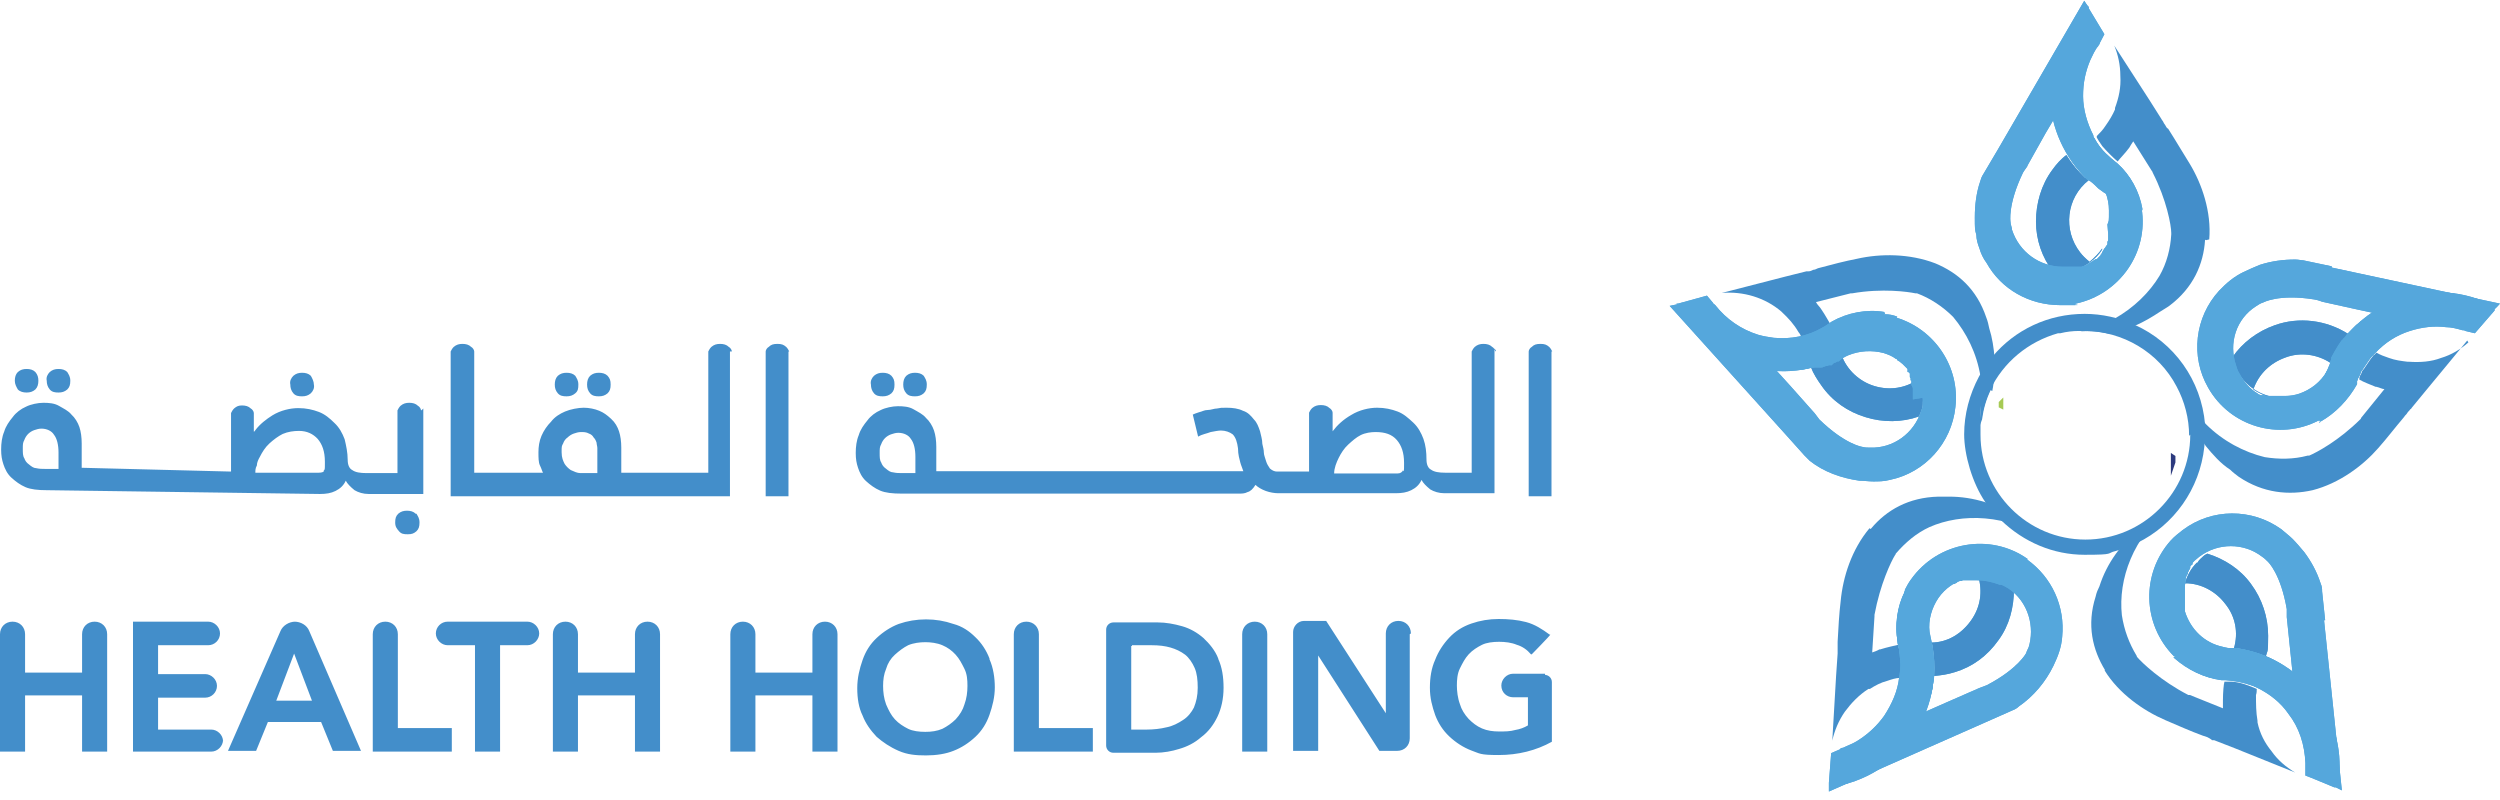 <svg xmlns="http://www.w3.org/2000/svg" width="1562" height="500" viewBox="0 0 1562 500" fill="none"><g clip-path="url(#clip0_54_385)"><path d="M1363.72 375.594C1363.72 371.795 1363.72 367.759 1365.15 364.435C1366.57 359.449 1368.95 355.176 1372.51 351.614H1372.98C1373.93 349.715 1375.36 348.765 1376.31 347.816C1377.26 346.866 1378.21 346.391 1379.15 345.917C1389.84 349.24 1399.81 355.651 1406.46 364.91C1413.34 374.169 1417.14 385.565 1417.14 397.199C1417.14 408.832 1416.67 405.983 1415.72 410.019C1409.78 407.645 1404.08 406.22 1398.15 405.033H1395.77C1398.62 395.299 1396.72 385.09 1390.31 377.255C1384.38 369.421 1375.12 364.435 1365.38 364.435C1364.43 368.234 1363.96 371.795 1363.96 375.594" fill="#55A7DC"></path><path d="M1363.72 375.594C1363.72 371.795 1363.72 367.759 1365.15 364.435C1366.57 359.449 1368.95 355.176 1372.51 351.614H1372.98C1373.93 349.715 1375.36 348.765 1376.31 347.816C1377.26 346.866 1378.21 346.391 1379.15 345.917C1389.84 349.24 1399.81 355.651 1406.46 364.91C1413.34 374.169 1417.14 385.565 1417.14 397.199C1417.14 408.832 1416.67 405.983 1415.72 410.019C1409.78 407.645 1404.08 406.22 1398.15 405.033H1395.77C1398.62 395.299 1396.72 385.09 1390.31 377.255C1384.38 369.421 1375.12 364.435 1365.38 364.435C1364.43 368.234 1363.96 371.795 1363.96 375.594" fill="#438ECA"></path><path d="M1315.29 418.803C1307.46 405.983 1303.66 390.551 1309.35 372.745C1309.83 370.37 1310.78 368.234 1311.73 366.334C1316.24 352.089 1325.5 339.031 1338.56 329.06C1339.98 328.11 1340.93 327.16 1342.36 326.211C1350.19 319.801 1356.13 316.952 1356.13 316.952C1332.62 335.47 1323.36 362.061 1325.74 384.378C1327.16 393.637 1330.25 401.947 1335 409.782C1335 409.782 1335 410.256 1335.47 410.731C1338.32 414.055 1350.19 425.451 1367.28 434.235H1368.23L1388.89 442.545V437.559C1388.89 432.574 1389.36 427.35 1389.84 425.926H1394.82C1400.29 426.401 1405.03 428.3 1410.02 430.437C1410.02 431.861 1410.02 432.811 1409.54 434.235C1409.54 439.696 1409.54 444.919 1410.49 450.38V451.33C1411.92 458.215 1415 464.15 1419.28 469.373C1423.08 474.834 1428.06 479.107 1434 482.669L1396.25 467.474L1383.43 462.488H1382C1382 462.013 1379.16 460.589 1379.16 460.589L1376.31 459.639C1368.47 456.79 1360.64 453.229 1352.8 449.905C1339.03 443.97 1323.84 433.286 1315.05 419.041V418.566L1315.29 418.803Z" fill="#438ECA"></path><path d="M1452.75 387.465L1450.85 369.421C1450.85 367.996 1450.85 366.572 1449.9 364.435C1447.53 357.075 1443.97 350.665 1439.7 344.967C1437.32 342.118 1434.71 339.031 1432.34 336.657C1430.44 334.758 1427.83 332.859 1425.45 330.722C1406.93 317.426 1382 317.427 1363.72 331.197C1361.35 333.096 1358.74 334.995 1356.36 337.607C1337.84 358.262 1338.32 389.839 1358.26 410.019H1358.74C1366.57 418.329 1376.78 423.314 1388.18 424.739H1395.06C1400.52 425.689 1405.27 427.113 1410.26 429.725C1418.09 433.523 1424.98 438.984 1429.72 445.869C1436.61 454.653 1439.93 465.337 1440.41 476.733V484.568C1440.88 484.568 1458.45 491.928 1458.45 491.928H1459.4L1463.2 493.827L1452.04 387.227L1452.52 387.702L1452.75 387.465ZM1425.69 415.242C1424.74 414.767 1423.31 413.818 1422.36 413.343C1414.53 408.832 1406.22 406.458 1397.91 405.033H1395.54C1393.16 405.033 1391.03 405.033 1388.65 404.084C1377.49 401.71 1368.71 393.4 1365.15 382.004V380.579V364.435C1365.15 364.435 1365.62 363.96 1365.62 363.485V362.061C1365.62 360.162 1366.57 359.212 1367.05 358.262V357.787C1367.05 357.787 1367.05 357.313 1367.52 356.838C1367.52 356.838 1367.52 356.363 1368 355.888C1368 355.888 1368 355.413 1368.47 354.938V354.464V353.989C1368.47 353.514 1369.42 353.039 1369.9 352.564V352.089C1369.9 352.089 1369.9 351.614 1370.37 351.14C1370.37 351.14 1370.85 350.665 1371.32 350.19C1372.27 349.24 1373.22 348.766 1374.17 347.816C1385.8 339.031 1401.95 339.031 1413.34 347.816C1414.77 348.766 1415.72 349.715 1417.14 351.14C1417.14 351.14 1424.98 358.5 1428.77 380.579V385.565L1431.15 408.595L1432.57 422.365C1429.72 419.991 1426.64 417.379 1423.31 415.48L1425.21 415.955L1425.69 415.242Z" fill="#55A7DC"></path><path d="M1452.75 387.465L1450.85 369.421C1450.85 367.996 1450.85 366.572 1449.9 364.435C1447.53 357.075 1443.97 350.665 1439.7 344.967C1437.32 342.118 1434.71 339.031 1432.34 336.657C1430.44 334.758 1427.83 332.859 1425.45 330.722C1406.93 317.426 1382 317.427 1363.72 331.197C1361.35 333.096 1358.74 334.995 1356.36 337.607C1337.84 358.262 1338.32 389.839 1358.26 410.019H1358.74C1366.57 418.329 1376.78 423.314 1388.18 424.739H1395.06C1400.52 425.689 1405.27 427.113 1410.26 429.725C1418.09 433.523 1424.98 438.984 1429.72 445.869C1436.61 454.653 1439.93 465.337 1440.41 476.733V484.568C1440.88 484.568 1458.45 491.928 1458.45 491.928H1459.4L1463.2 493.827L1452.04 387.227L1452.52 387.702L1452.75 387.465ZM1425.69 415.242C1424.74 414.767 1423.31 413.818 1422.36 413.343C1414.53 408.832 1406.22 406.458 1397.91 405.033H1395.54C1393.16 405.033 1391.03 405.033 1388.65 404.084C1377.49 401.71 1368.71 393.4 1365.15 382.004V380.579V364.435C1365.15 364.435 1365.62 363.96 1365.62 363.485V362.061C1365.62 360.162 1366.57 359.212 1367.05 358.262V357.787C1367.05 357.787 1367.05 357.313 1367.52 356.838C1367.52 356.838 1367.52 356.363 1368 355.888C1368 355.888 1368 355.413 1368.47 354.938V354.464V353.989C1368.47 353.514 1369.42 353.039 1369.9 352.564V352.089C1369.9 352.089 1369.9 351.614 1370.37 351.14C1370.37 351.14 1370.85 350.665 1371.32 350.19C1372.27 349.24 1373.22 348.766 1374.17 347.816C1385.8 339.031 1401.95 339.031 1413.34 347.816C1414.77 348.766 1415.72 349.715 1417.14 351.14C1417.14 351.14 1424.98 358.5 1428.77 380.579V385.565L1431.15 408.595L1432.57 422.365C1429.72 419.991 1426.64 417.379 1423.31 415.48L1425.21 415.955L1425.69 415.242Z" fill="#55A7DC"></path><path d="M1358.26 410.494C1367.52 406.695 1377.73 404.084 1388.18 404.558C1390.55 404.558 1392.69 405.033 1395.06 405.033H1396.96C1416.43 407.407 1434.24 417.854 1446.34 433.286C1459.16 449.905 1464.39 471.035 1460.59 491.453H1459.64L1442.55 484.093V478.158C1441.6 477.208 1441.6 476.733 1441.6 476.258C1441.6 472.935 1441.12 469.373 1440.17 466.049C1438.27 458.69 1435.19 451.33 1430.44 445.394C1428.54 443.02 1425.93 439.934 1423.55 438.034C1418.57 433.523 1413.34 430.199 1406.93 428.3C1401.47 426.401 1396.25 425.451 1390.31 424.976H1387.94C1377.26 423.552 1366.81 418.566 1358.5 411.206L1358.02 410.731L1358.5 410.256L1358.26 410.494Z" fill="#55A7DC"></path><path d="M1358.26 410.494C1367.52 406.695 1377.73 404.084 1388.18 404.558C1390.55 404.558 1392.69 405.033 1395.06 405.033H1396.96C1416.43 407.407 1434.24 417.854 1446.34 433.286C1459.16 449.905 1464.39 471.035 1460.59 491.453H1459.64L1442.55 484.093V478.158C1441.6 477.208 1441.6 476.733 1441.6 476.258C1441.6 472.935 1441.12 469.373 1440.17 466.049C1438.27 458.69 1435.19 451.33 1430.44 445.394C1428.54 443.02 1425.93 439.934 1423.55 438.034C1418.57 433.523 1413.34 430.199 1406.93 428.3C1401.47 426.401 1396.25 425.451 1390.31 424.976H1387.94C1377.26 423.552 1366.81 418.566 1358.5 411.206L1358.02 410.731L1358.5 410.256L1358.26 410.494Z" fill="#55A7DC"></path><path d="M1224.83 363.01C1228.16 361.586 1232.19 360.636 1235.99 360.636C1239.79 360.636 1245.73 361.586 1250.71 363.485H1251.66C1253.09 363.96 1254.04 364.91 1255.46 365.859C1256.41 366.334 1257.36 367.284 1258.31 368.234C1258.31 379.392 1255.46 390.788 1248.58 400.048C1241.69 409.782 1232.43 416.667 1221.27 419.99C1216.76 421.415 1212.96 421.89 1208.45 422.365C1208.93 415.954 1208.45 410.019 1207.5 403.846C1207.5 402.896 1207.03 402.422 1206.55 401.472C1216.76 401.472 1225.55 396.011 1231.48 387.702C1237.42 379.392 1238.84 369.658 1235.99 359.924C1232.19 359.924 1228.16 360.874 1224.83 362.298V362.773V363.01Z" fill="#55A7DC"></path><path d="M1224.83 363.01C1228.16 361.586 1232.19 360.636 1235.99 360.636C1239.79 360.636 1245.73 361.586 1250.71 363.485H1251.66C1253.09 363.96 1254.04 364.91 1255.46 365.859C1256.41 366.334 1257.36 367.284 1258.31 368.234C1258.31 379.392 1255.46 390.788 1248.58 400.048C1241.69 409.782 1232.43 416.667 1221.27 419.99C1216.76 421.415 1212.96 421.89 1208.45 422.365C1208.93 415.954 1208.45 410.019 1207.5 403.846C1207.5 402.896 1207.03 402.422 1206.55 401.472C1216.76 401.472 1225.55 396.011 1231.48 387.702C1237.42 379.392 1238.84 369.658 1235.99 359.924C1232.19 359.924 1228.16 360.874 1224.83 362.298V362.773V363.01Z" fill="#438ECA"></path><path d="M1169.04 330.247C1178.77 318.613 1192.54 310.779 1211.06 310.304H1217.95C1232.67 310.304 1248.34 314.815 1261.87 324.549C1263.3 325.499 1264.24 326.448 1265.67 327.398C1273.98 332.858 1278.96 337.607 1278.96 337.607C1254.04 320.988 1225.55 320.513 1205.6 329.297C1197.29 333.096 1190.41 339.031 1184.47 345.916C1184.47 345.916 1184.47 346.391 1184 346.866C1181.62 350.665 1174.74 364.91 1171.18 384.141V385.09L1169.75 407.645C1171.18 407.17 1172.6 406.695 1174.26 405.745H1174.74C1179.25 404.321 1184 403.371 1185.9 402.897C1187.8 409.782 1188.27 416.667 1187.32 423.552C1184.47 423.552 1181.86 424.502 1179.01 425.451C1175.21 426.401 1171.65 428.3 1168.33 430.437H1167.38C1161.44 434.236 1156.7 439.221 1152.66 444.682C1148.86 450.142 1146.25 456.315 1144.82 462.726L1147.2 422.127L1148.15 408.357V400.997C1148.62 392.213 1149.1 383.428 1150.05 375.594C1151.47 360.399 1156.93 343.305 1168.09 330.01L1168.57 330.484L1169.04 330.247Z" fill="#438ECA"></path><path d="M1266.86 349.24C1243.35 332.621 1210.59 338.557 1193.97 362.061C1192.55 363.96 1191.12 366.572 1190.17 368.471V369.421C1185.19 379.155 1183.76 390.551 1185.66 401.235C1185.66 401.709 1185.66 402.659 1186.14 403.134V404.084C1186.14 404.084 1186.14 404.558 1186.61 405.033V407.407C1187.56 412.868 1187.56 418.091 1186.61 423.077C1185.66 431.861 1182.1 439.696 1177.35 447.056C1172.84 453.466 1167.14 458.689 1160.73 462.726C1157.88 464.625 1154.8 465.575 1151.47 467.237C1151 467.237 1150.05 467.237 1149.57 468.186L1144.11 470.56L1142.69 489.079V494.539L1240.98 451.092L1257.6 443.732C1259.02 443.257 1260.45 442.308 1261.4 441.358C1270.66 434.948 1278.02 426.163 1283 415.955C1285.85 410.019 1287.99 404.321 1288.46 397.911C1290.36 378.917 1282.05 360.636 1266.38 349.478H1266.86V349.24ZM1267.81 403.609C1267.33 405.033 1266.38 406.458 1265.91 408.12C1265.91 408.12 1260.92 417.854 1241.45 428.063L1236.47 429.962L1215.34 439.221L1202.99 444.682C1204.89 439.696 1206.32 434.948 1207.5 429.962C1207.5 427.588 1208.45 424.976 1208.45 422.602C1208.93 416.192 1208.45 410.257 1207.5 404.084C1207.5 403.134 1207.03 402.184 1207.03 401.71C1206.55 399.81 1206.08 397.199 1205.6 394.824C1204.65 387.464 1207.03 379.63 1211.06 373.694C1212.96 370.845 1216.05 367.759 1218.9 365.859C1218.9 365.859 1219.85 365.385 1220.32 364.91H1220.8C1220.8 364.91 1221.27 364.91 1221.75 364.435C1222.22 364.435 1222.7 363.96 1223.17 363.485C1223.65 363.485 1224.12 363.01 1224.6 363.01C1224.6 363.01 1225.55 363.011 1226.02 362.536H1234.81C1239.79 362.536 1244.54 363.485 1249.53 365.385H1250.48C1251.9 365.859 1253.32 366.809 1254.99 367.759C1267.33 376.068 1271.61 391.738 1267.33 405.033" fill="#55A7DC"></path><path d="M1266.86 349.24C1243.35 332.621 1210.59 338.557 1193.97 362.061C1192.55 363.96 1191.12 366.572 1190.17 368.471V369.421C1185.19 379.155 1183.76 390.551 1185.66 401.235C1185.66 401.709 1185.66 402.659 1186.14 403.134V404.084C1186.14 404.084 1186.14 404.558 1186.61 405.033V407.407C1187.56 412.868 1187.56 418.091 1186.61 423.077C1185.66 431.861 1182.1 439.696 1177.35 447.056C1172.84 453.466 1167.14 458.689 1160.73 462.726C1157.88 464.625 1154.8 465.575 1151.47 467.237C1151 467.237 1150.05 467.237 1149.57 468.186L1144.11 470.56L1142.69 489.079V494.539L1240.98 451.092L1257.6 443.732C1259.02 443.257 1260.45 442.308 1261.4 441.358C1270.66 434.948 1278.02 426.163 1283 415.955C1285.85 410.019 1287.99 404.321 1288.46 397.911C1290.36 378.917 1282.05 360.636 1266.38 349.478H1266.86V349.24ZM1267.81 403.609C1267.33 405.033 1266.38 406.458 1265.91 408.12C1265.91 408.12 1260.92 417.854 1241.45 428.063L1236.47 429.962L1215.34 439.221L1202.99 444.682C1204.89 439.696 1206.32 434.948 1207.5 429.962C1207.5 427.588 1208.45 424.976 1208.45 422.602C1208.93 416.192 1208.45 410.257 1207.5 404.084C1207.5 403.134 1207.03 402.184 1207.03 401.71C1206.55 399.81 1206.08 397.199 1205.6 394.824C1204.65 387.464 1207.03 379.63 1211.06 373.694C1212.96 370.845 1216.05 367.759 1218.9 365.859C1218.9 365.859 1219.85 365.385 1220.32 364.91H1220.8C1220.8 364.91 1221.27 364.91 1221.75 364.435C1222.22 364.435 1222.7 363.96 1223.17 363.485C1223.65 363.485 1224.12 363.01 1224.6 363.01C1224.6 363.01 1225.55 363.011 1226.02 362.536H1234.81C1239.79 362.536 1244.54 363.485 1249.53 365.385H1250.48C1251.9 365.859 1253.32 366.809 1254.99 367.759C1267.33 376.068 1271.61 391.738 1267.33 405.033" fill="#55A7DC"></path><path d="M1189.93 368.946C1196.82 376.781 1201.57 385.565 1205.13 395.299C1205.13 397.673 1205.6 399.81 1206.55 402.184C1206.55 402.659 1206.55 403.609 1207.03 404.084C1210.83 423.552 1206.55 443.257 1195.39 459.877C1183.76 476.971 1165 488.841 1144.11 491.69V490.741L1145.54 472.222L1151 469.848C1151.47 469.848 1152.42 469.373 1152.9 468.898C1163.58 465.1 1172.36 458.215 1178.77 448.955C1180.67 446.106 1182.1 443.02 1183.76 440.171C1186.13 434.235 1187.56 427.825 1188.27 421.652C1188.27 415.717 1188.27 410.494 1186.37 405.033C1186.37 404.084 1186.37 403.609 1185.9 403.134C1184 392.45 1184.95 381.054 1189.7 370.845V369.896L1190.17 369.421L1189.93 368.946Z" fill="#55A7DC"></path><path d="M1189.93 368.946C1196.82 376.781 1201.57 385.565 1205.13 395.299C1205.13 397.673 1205.6 399.81 1206.55 402.184C1206.55 402.659 1206.55 403.609 1207.03 404.084C1210.83 423.552 1206.55 443.257 1195.39 459.877C1183.76 476.971 1165 488.841 1144.11 491.69V490.741L1145.54 472.222L1151 469.848C1151.47 469.848 1152.42 469.373 1152.9 468.898C1163.58 465.1 1172.36 458.215 1178.77 448.955C1180.67 446.106 1182.1 443.02 1183.76 440.171C1186.13 434.235 1187.56 427.825 1188.27 421.652C1188.27 415.717 1188.27 410.494 1186.37 405.033C1186.37 404.084 1186.37 403.609 1185.9 403.134C1184 392.45 1184.95 381.054 1189.7 370.845V369.896L1190.17 369.421L1189.93 368.946Z" fill="#55A7DC"></path><path d="M1193.97 226.971C1196.34 229.82 1198.48 233.381 1199.91 236.705C1201.33 241.216 1202.28 246.439 1201.33 251.425V252.374C1201.33 255.223 1199.91 257.835 1198.96 260.209C1188.27 264.008 1176.4 264.008 1165.72 260.684C1154.56 257.36 1144.59 250.475 1137.94 240.741C1135.57 237.417 1132.95 233.381 1131.53 229.582C1137.46 228.158 1143.16 226.258 1148.62 223.172C1149.1 222.697 1150.05 222.222 1150.52 221.747C1153.85 231.007 1161.68 238.367 1171.18 241.216C1180.67 244.065 1190.65 242.64 1198.96 236.705C1197.53 233.381 1195.63 229.82 1193.02 226.971" fill="#55A7DC"></path><path d="M1193.97 226.971C1196.34 229.82 1198.48 233.381 1199.91 236.705C1201.33 241.216 1202.28 246.439 1201.33 251.425V252.374C1201.33 255.223 1199.91 257.835 1198.96 260.209C1188.27 264.008 1176.4 264.008 1165.72 260.684C1154.56 257.36 1144.59 250.475 1137.94 240.741C1135.57 237.417 1132.95 233.381 1131.53 229.582C1137.46 228.158 1143.16 226.258 1148.62 223.172C1149.1 222.697 1150.05 222.222 1150.52 221.747C1153.85 231.007 1161.68 238.367 1171.18 241.216C1180.67 244.065 1190.65 242.64 1198.96 236.705C1197.53 233.381 1195.63 229.82 1193.02 226.971" fill="#438ECA"></path><path d="M1243.83 243.59C1240.98 249.525 1239.32 255.223 1238.37 262.108C1236.47 267.569 1235.04 270.418 1235.04 270.418C1238.37 259.259 1238.84 246.914 1237.42 235.28C1235.04 220.56 1228.63 207.977 1220.32 198.006C1213.91 191.595 1206.08 186.372 1197.77 183.286H1196.82C1192.31 182.336 1176.16 179.962 1157.17 183.286H1156.22L1134.62 188.746C1135.57 190.646 1136.99 191.595 1137.94 193.257C1140.31 196.581 1142.93 201.567 1143.88 202.991C1142.93 203.466 1141.98 204.416 1141.03 204.891C1141.03 204.891 1140.55 204.891 1140.08 205.366C1136.75 207.265 1132.72 208.689 1128.92 209.877C1127.97 209.877 1126.54 210.351 1125.59 210.826C1125.12 209.877 1124.64 208.452 1123.69 207.502C1120.85 202.517 1117.28 198.718 1113.49 195.157L1113.01 194.682C1102.8 185.897 1089.03 181.861 1075.74 183.048L1115.38 172.84L1128.68 169.516H1130.1C1131.05 169.516 1132 169.041 1132.95 168.566C1133.9 168.566 1134.85 168.091 1135.8 167.616C1144.59 165.242 1152.9 163.105 1160.26 161.681C1174.98 158.357 1193.02 158.357 1209.16 164.53C1223.41 170.465 1235.04 180.674 1240.98 198.243C1241.93 200.617 1242.4 202.754 1242.88 205.128C1244.78 211.064 1245.73 217.474 1246.2 223.647C1246.2 230.532 1246.2 237.417 1244.78 244.302L1243.83 243.827V243.59Z" fill="#438ECA"></path><path d="M1185.19 197.768C1182.81 196.819 1180.2 196.344 1177.83 196.344H1176.88C1166.19 194.919 1154.8 196.819 1145.06 202.279C1144.59 202.279 1143.64 203.229 1143.16 203.704C1141.74 204.653 1140.31 205.603 1138.65 206.078C1135.33 207.977 1131.29 209.402 1127.49 210.589C1121.08 212.013 1114.67 212.488 1108.5 212.013C1105.18 212.013 1101.61 211.064 1098.77 210.114C1091.41 207.74 1084.52 204.179 1078.82 198.955C1076.45 196.581 1073.84 193.97 1071.94 191.595C1071.94 191.121 1070.99 190.646 1070.51 190.171L1066.71 185.66L1048.67 190.171H1047.72L1043.21 191.121L1115.15 270.893L1127.49 284.663C1128.44 285.612 1129.87 287.037 1130.82 287.987C1139.6 294.872 1150.28 298.671 1161.68 300.332C1164.53 300.332 1167.62 300.807 1170.47 300.807C1173.31 300.807 1177.35 300.807 1180.67 299.858C1202.75 295.347 1219.37 276.828 1221.75 254.273C1224.6 229.345 1208.93 205.84 1184.95 198.481L1185.42 198.006L1185.19 197.768ZM1201.33 249.05V252.849C1201.33 254.274 1200.85 255.698 1200.38 256.648C1195.87 270.893 1182.81 280.152 1168.57 279.677C1167.14 279.677 1165.24 279.677 1163.58 279.202C1163.58 279.202 1152.9 277.778 1136.75 262.108C1135.8 260.684 1134.85 259.734 1133.9 258.31L1118.71 241.216L1109.45 231.007H1124.64C1127.02 231.007 1129.63 230.057 1132 229.582H1137.94C1138.41 229.582 1138.89 229.582 1139.36 229.107C1139.36 229.107 1140.31 229.107 1140.79 228.632H1141.26C1141.26 228.632 1142.21 228.632 1142.69 228.158H1144.59C1145.06 227.208 1145.54 227.208 1146.01 226.733C1146.49 226.733 1147.44 226.258 1147.91 225.783H1148.86C1150.76 223.884 1152.66 222.935 1154.8 221.985C1161.68 219.136 1169.52 218.661 1176.88 220.56C1179.72 221.51 1182.34 222.46 1184.71 224.359H1185.19C1185.19 225.309 1186.13 225.309 1186.61 225.783C1187.08 225.783 1187.56 226.733 1188.51 227.208L1189.46 228.158C1190.41 229.107 1190.88 229.582 1191.83 230.532V231.482V232.431C1192.78 232.431 1192.78 232.906 1193.26 233.381V235.28C1193.26 235.28 1193.26 236.23 1193.73 236.23V237.654H1194.21V240.503C1194.68 241.453 1195.16 241.928 1195.16 242.877V244.302V245.252V246.201V249.525L1201.09 248.575L1201.33 249.05Z" fill="#55A7DC"></path><path d="M1185.19 197.768C1182.81 196.819 1180.2 196.344 1177.83 196.344H1176.88C1166.19 194.919 1154.8 196.819 1145.06 202.279C1144.59 202.279 1143.64 203.229 1143.16 203.704C1141.74 204.653 1140.31 205.603 1138.65 206.078C1135.33 207.977 1131.29 209.402 1127.49 210.589C1121.08 212.013 1114.67 212.488 1108.5 212.013C1105.18 212.013 1101.61 211.064 1098.77 210.114C1091.41 207.74 1084.52 204.179 1078.82 198.955C1076.45 196.581 1073.84 193.97 1071.94 191.595C1071.94 191.121 1070.99 190.646 1070.51 190.171L1066.71 185.66L1048.67 190.171H1047.72L1043.21 191.121L1115.15 270.893L1127.49 284.663C1128.44 285.612 1129.87 287.037 1130.82 287.987C1139.6 294.872 1150.28 298.671 1161.68 300.332C1164.53 300.332 1167.62 300.807 1170.47 300.807C1173.31 300.807 1177.35 300.807 1180.67 299.858C1202.75 295.347 1219.37 276.828 1221.75 254.273C1224.6 229.345 1208.93 205.84 1184.95 198.481L1185.42 198.006L1185.19 197.768ZM1201.33 249.05V252.849C1201.33 254.274 1200.85 255.698 1200.38 256.648C1195.87 270.893 1182.81 280.152 1168.57 279.677C1167.14 279.677 1165.24 279.677 1163.58 279.202C1163.58 279.202 1152.9 277.778 1136.75 262.108C1135.8 260.684 1134.85 259.734 1133.9 258.31L1118.71 241.216L1109.45 231.007H1124.64C1127.02 231.007 1129.63 230.057 1132 229.582H1137.94C1138.41 229.582 1138.89 229.582 1139.36 229.107C1139.36 229.107 1140.31 229.107 1140.79 228.632H1141.26C1141.26 228.632 1142.21 228.632 1142.69 228.158H1144.59C1145.06 227.208 1145.54 227.208 1146.01 226.733C1146.49 226.733 1147.44 226.258 1147.91 225.783H1148.86C1150.76 223.884 1152.66 222.935 1154.8 221.985C1161.68 219.136 1169.52 218.661 1176.88 220.56C1179.72 221.51 1182.34 222.46 1184.71 224.359H1185.19C1185.19 225.309 1186.13 225.309 1186.61 225.783C1187.08 225.783 1187.56 226.733 1188.51 227.208L1189.46 228.158C1190.41 229.107 1190.88 229.582 1191.83 230.532V231.482V232.431C1192.78 232.431 1192.78 232.906 1193.26 233.381V235.28C1193.26 235.28 1193.26 236.23 1193.73 236.23V237.654H1194.21V240.503C1194.68 241.453 1195.16 241.928 1195.16 242.877V244.302V245.252V246.201V249.525L1201.09 248.575L1201.33 249.05Z" fill="#55A7DC"></path><path d="M1177.83 195.632C1172.36 204.416 1165.48 212.251 1157.17 218.186C1155.27 219.136 1153.37 220.085 1151.23 221.51C1150.76 221.51 1150.28 222.46 1149.81 222.934C1132.72 232.194 1112.06 234.568 1093.54 228.87C1073.6 222.934 1056.74 208.927 1047.48 189.696H1048.43L1066.48 184.71L1070.28 189.221C1070.28 189.696 1071.23 190.171 1071.7 190.646C1078.59 199.43 1087.84 205.84 1098.53 209.164C1101.85 210.114 1104.94 210.589 1108.26 211.064C1118.95 212.013 1129.39 210.114 1138.65 204.653C1140.55 203.704 1142.45 202.279 1144.59 200.855C1154.32 195.394 1166.19 193.02 1177.35 194.919V195.394L1177.83 195.632Z" fill="#55A7DC"></path><path d="M1177.83 195.632C1172.36 204.416 1165.48 212.251 1157.17 218.186C1155.27 219.136 1153.37 220.085 1151.23 221.51C1150.76 221.51 1150.28 222.46 1149.81 222.934C1132.72 232.194 1112.06 234.568 1093.54 228.87C1073.6 222.934 1056.74 208.927 1047.48 189.696H1048.43L1066.48 184.71L1070.28 189.221C1070.28 189.696 1071.23 190.171 1071.7 190.646C1078.59 199.43 1087.84 205.84 1098.53 209.164C1101.85 210.114 1104.94 210.589 1108.26 211.064C1118.95 212.013 1129.39 210.114 1138.65 204.653C1140.55 203.704 1142.45 202.279 1144.59 200.855C1154.32 195.394 1166.19 193.02 1177.35 194.919V195.394L1177.83 195.632Z" fill="#55A7DC"></path><path d="M1313.63 155.508C1311.73 158.832 1308.64 161.918 1305.79 163.818C1301.99 166.667 1297.48 168.803 1292.02 169.753H1282.76C1275.88 160.969 1272.08 149.81 1272.08 138.414C1272.08 127.018 1275.4 115.385 1282.29 106.125C1284.66 102.801 1287.75 99.24 1291.07 96.866C1294.4 102.327 1298.43 107.075 1302.71 111.111C1303.66 111.111 1304.13 112.061 1305.08 112.536C1290.84 123.694 1288.94 143.875 1299.62 157.645C1301.05 159.544 1302.94 161.444 1305.56 163.58C1308.4 161.206 1311.49 158.12 1313.39 155.271V155.745L1313.63 155.508Z" fill="#55A7DC"></path><path d="M1313.63 155.508C1311.73 158.832 1308.64 161.918 1305.79 163.818C1301.99 166.667 1297.48 168.803 1292.02 169.753H1282.76C1275.88 160.969 1272.08 149.81 1272.08 138.414C1272.08 127.018 1275.4 115.385 1282.29 106.125C1284.66 102.801 1287.75 99.24 1291.07 96.866C1294.4 102.327 1298.43 107.075 1302.71 111.111C1303.66 111.111 1304.13 112.061 1305.08 112.536C1290.84 123.694 1288.94 143.875 1299.62 157.645C1301.05 159.544 1302.94 161.444 1305.56 163.58C1308.4 161.206 1311.49 158.12 1313.39 155.271V155.745L1313.63 155.508Z" fill="#438ECA"></path><path d="M1377.73 149.81C1376.78 165.005 1370.37 179.725 1355.65 190.883C1353.75 192.308 1351.85 193.257 1349.72 194.682C1344.73 198.006 1339.51 201.092 1334.05 203.466C1328.59 205.366 1323.36 207.265 1317.43 208.452C1311.49 207.028 1305.79 206.553 1299.86 207.028C1307.22 205.603 1314.1 202.517 1320.99 199.193C1333.33 192.308 1343.07 182.574 1349.24 172.365C1353.75 164.53 1356.13 155.271 1356.6 146.486V145.537C1356.6 141.026 1353.75 124.881 1344.97 107.787C1344.97 107.787 1344.97 107.312 1344.49 106.838L1332.86 88.319C1331.91 89.744 1330.96 91.168 1330.48 92.118C1328.11 95.442 1324.07 99.478 1323.12 100.902C1319.8 98.053 1316.24 94.492 1313.39 91.168C1313.39 91.168 1312.92 90.218 1312.44 89.744C1312.44 89.744 1311.97 88.794 1311.49 88.319C1311.02 87.369 1310.54 86.895 1310.07 85.945V84.995C1311.97 83.096 1313.87 81.197 1315.53 78.585C1317.9 75.261 1320.04 71.7 1321.46 68.376V67.426C1323.84 61.016 1325.26 54.606 1324.79 47.483C1324.79 40.598 1323.36 34.188 1320.99 28.49L1343.07 62.678L1350.43 74.311C1350.43 74.311 1350.9 75.261 1351.38 75.736C1351.85 76.686 1352.33 77.635 1352.8 78.11C1353.28 79.06 1353.75 80.01 1354.7 80.484C1359.69 88.319 1363.96 95.679 1368 102.089C1375.83 114.91 1381.77 132.479 1380.34 149.573L1378.44 150.047L1377.73 149.81Z" fill="#438ECA"></path><path d="M1338.08 131.054V130.104C1336.18 119.421 1330.72 108.974 1322.41 101.852C1317.9 98.528 1314.1 94.967 1311.25 90.693L1310.3 89.269C1310.3 89.269 1309.83 88.319 1309.35 87.844C1308.88 86.894 1308.4 86.42 1307.93 85.47V84.52C1304.13 77.16 1301.52 68.376 1301.52 60.066C1301.52 51.757 1302.94 44.872 1306.03 37.512C1307.45 34.663 1308.88 31.102 1311.02 28.727C1311.02 28.253 1311.97 27.778 1311.97 26.828L1314.81 21.367L1305.08 5.223V4.273C1304.61 4.273 1302.23 0.475 1302.23 0.475L1248.34 93.305L1239.08 108.974C1238.13 110.399 1237.65 111.823 1237.18 113.485C1234.81 120.37 1233.86 128.205 1233.86 135.565C1233.86 142.925 1233.86 143.4 1234.81 146.724C1234.81 149.573 1235.76 152.659 1236.7 155.033C1237.65 158.357 1239.08 161.443 1241.22 164.292C1250.47 180.912 1268.04 190.646 1287.27 190.646C1306.51 190.646 1293.68 190.646 1297.01 189.696C1324.31 183.761 1342.59 157.882 1338.08 130.104L1338.56 131.529L1338.08 131.054ZM1317.19 147.198V149.573C1317.19 150.047 1317.19 150.522 1316.71 150.997V152.422C1316.71 152.896 1316.24 153.371 1315.76 153.846C1315.76 154.321 1315.29 154.796 1314.81 155.271C1314.34 156.22 1313.87 156.695 1313.39 157.645C1313.39 157.645 1313.39 158.12 1312.92 158.594V159.069H1312.44V159.544C1312.44 159.544 1311.97 160.019 1311.49 160.494C1311.49 160.494 1311.02 160.969 1310.54 161.443L1310.07 161.918H1309.59C1309.59 161.918 1309.12 161.918 1308.64 162.393C1308.64 162.393 1307.69 162.868 1307.22 163.343C1306.74 163.343 1306.27 163.818 1305.79 164.292C1304.84 164.292 1304.37 165.242 1303.42 165.717C1303.42 165.717 1302.47 165.717 1301.99 166.192C1301.99 166.192 1301.04 166.192 1300.57 166.667H1288.94C1274.22 166.667 1261.63 157.407 1257.12 143.637C1257.12 142.213 1256.17 140.313 1256.17 138.651C1256.17 138.651 1254.27 127.968 1264.01 107.787C1265.43 105.413 1266.86 103.989 1266.86 103.276L1278.02 83.333L1284.9 71.7C1285.85 75.499 1286.8 79.06 1288.22 82.384C1288.22 83.808 1289.17 84.758 1289.65 85.707C1290.6 88.082 1292.02 90.218 1292.97 92.118C1292.97 92.593 1293.45 93.067 1293.92 94.017L1294.87 95.442C1294.87 95.916 1295.82 96.391 1295.82 96.866C1295.82 97.341 1296.77 97.816 1296.77 98.29C1296.77 98.29 1297.25 99.24 1297.72 99.715C1297.72 99.715 1297.72 100.19 1298.2 100.665L1298.67 101.139C1298.67 101.614 1299.62 102.089 1300.09 102.564L1301.52 103.989L1302.47 104.938C1302.47 105.255 1302.63 105.413 1302.94 105.413C1303.42 105.413 1303.89 106.363 1304.84 106.363C1306.74 107.787 1308.17 109.212 1309.83 110.874C1314.81 116.809 1317.66 123.694 1317.66 131.529C1317.66 139.364 1317.66 137.464 1316.71 140.313L1317.19 146.249V147.198Z" fill="#55A7DC"></path><path d="M1338.08 131.054V130.104C1336.18 119.421 1330.72 108.974 1322.41 101.852C1317.9 98.528 1314.1 94.967 1311.25 90.693L1310.3 89.269C1310.3 89.269 1309.83 88.319 1309.35 87.844C1308.88 86.894 1308.4 86.42 1307.93 85.47V84.52C1304.13 77.16 1301.52 68.376 1301.52 60.066C1301.52 51.757 1302.94 44.872 1306.03 37.512C1307.45 34.663 1308.88 31.102 1311.02 28.727C1311.02 28.253 1311.97 27.778 1311.97 26.828L1314.81 21.367L1305.08 5.223V4.273C1304.61 4.273 1302.23 0.475 1302.23 0.475L1248.34 93.305L1239.08 108.974C1238.13 110.399 1237.65 111.823 1237.18 113.485C1234.81 120.37 1233.86 128.205 1233.86 135.565C1233.86 142.925 1233.86 143.4 1234.81 146.724C1234.81 149.573 1235.76 152.659 1236.7 155.033C1237.65 158.357 1239.08 161.443 1241.22 164.292C1250.47 180.912 1268.04 190.646 1287.27 190.646C1306.51 190.646 1293.68 190.646 1297.01 189.696C1324.31 183.761 1342.59 157.882 1338.08 130.104L1338.56 131.529L1338.08 131.054ZM1317.19 147.198V149.573C1317.19 150.047 1317.19 150.522 1316.71 150.997V152.422C1316.71 152.896 1316.24 153.371 1315.76 153.846C1315.76 154.321 1315.29 154.796 1314.81 155.271C1314.34 156.22 1313.87 156.695 1313.39 157.645C1313.39 157.645 1313.39 158.12 1312.92 158.594V159.069H1312.44V159.544C1312.44 159.544 1311.97 160.019 1311.49 160.494C1311.49 160.494 1311.02 160.969 1310.54 161.443L1310.07 161.918H1309.59C1309.59 161.918 1309.12 161.918 1308.64 162.393C1308.64 162.393 1307.69 162.868 1307.22 163.343C1306.74 163.343 1306.27 163.818 1305.79 164.292C1304.84 164.292 1304.37 165.242 1303.42 165.717C1303.42 165.717 1302.47 165.717 1301.99 166.192C1301.99 166.192 1301.04 166.192 1300.57 166.667H1288.94C1274.22 166.667 1261.63 157.407 1257.12 143.637C1257.12 142.213 1256.17 140.313 1256.17 138.651C1256.17 138.651 1254.27 127.968 1264.01 107.787C1265.43 105.413 1266.86 103.989 1266.86 103.276L1278.02 83.333L1284.9 71.7C1285.85 75.499 1286.8 79.06 1288.22 82.384C1288.22 83.808 1289.17 84.758 1289.65 85.707C1290.6 88.082 1292.02 90.218 1292.97 92.118C1292.97 92.593 1293.45 93.067 1293.92 94.017L1294.87 95.442C1294.87 95.916 1295.82 96.391 1295.82 96.866C1295.82 97.341 1296.77 97.816 1296.77 98.29C1296.77 98.29 1297.25 99.24 1297.72 99.715C1297.72 99.715 1297.72 100.19 1298.2 100.665L1298.67 101.139C1298.67 101.614 1299.62 102.089 1300.09 102.564L1301.52 103.989L1302.47 104.938C1302.47 105.255 1302.63 105.413 1302.94 105.413C1303.42 105.413 1303.89 106.363 1304.84 106.363C1306.74 107.787 1308.17 109.212 1309.83 110.874C1314.81 116.809 1317.66 123.694 1317.66 131.529C1317.66 139.364 1317.66 137.464 1316.71 140.313L1317.19 146.249V147.198Z" fill="#55A7DC"></path><path d="M1338.79 130.579C1328.59 128.205 1319.33 124.169 1311.02 117.759C1309.59 116.334 1307.69 114.435 1306.03 113.248C1305.56 113.248 1305.08 112.298 1304.13 112.298C1289.89 98.528 1281.58 80.01 1280.63 60.541C1280.15 39.411 1288.46 19.468 1303.66 4.748V5.698C1304.13 5.698 1313.87 21.367 1313.87 21.367L1311.02 26.828C1311.02 27.303 1310.07 28.253 1310.07 28.727C1303.66 37.987 1300.81 48.67 1300.81 60.066C1300.81 71.463 1301.28 66.951 1302.23 70.275C1303.18 75.736 1305.08 80.484 1307.69 84.995C1308.17 85.945 1309.12 86.895 1309.59 88.319C1312.92 93.78 1317.9 98.053 1322.89 102.089C1331.2 109.449 1336.66 119.658 1338.56 130.342V131.292L1339.03 130.342L1338.79 130.579Z" fill="#55A7DC"></path><path d="M1338.79 130.579C1328.59 128.205 1319.33 124.169 1311.02 117.759C1309.59 116.334 1307.69 114.435 1306.03 113.248C1305.56 113.248 1305.08 112.298 1304.13 112.298C1289.89 98.528 1281.58 80.01 1280.63 60.541C1280.15 39.411 1288.46 19.468 1303.66 4.748V5.698C1304.13 5.698 1313.87 21.367 1313.87 21.367L1311.02 26.828C1311.02 27.303 1310.07 28.253 1310.07 28.727C1303.66 37.987 1300.81 48.67 1300.81 60.066C1300.81 71.463 1301.28 66.951 1302.23 70.275C1303.18 75.736 1305.08 80.484 1307.69 84.995C1308.17 85.945 1309.12 86.895 1309.59 88.319C1312.92 93.78 1317.9 98.053 1322.89 102.089C1331.2 109.449 1336.66 119.658 1338.56 130.342V131.292L1339.03 130.342L1338.79 130.579Z" fill="#55A7DC"></path><path d="M1418.33 247.626C1406.7 244.777 1397.2 235.28 1394.82 223.172C1401.23 213.913 1410.49 207.028 1421.18 203.229C1436.37 197.768 1453.47 199.905 1467.24 208.689C1463.44 213.675 1459.88 218.424 1457.03 224.359C1457.03 225.309 1457.03 226.258 1456.08 226.733C1447.77 221.273 1437.08 219.848 1427.83 223.409C1418.57 226.733 1411.21 233.618 1407.88 243.352C1410.73 245.252 1414.77 247.151 1418.09 248.338L1418.57 247.863L1418.33 247.626Z" fill="#55A7DC"></path><path d="M1418.33 247.626C1406.7 244.777 1397.2 235.28 1394.82 223.172C1401.23 213.913 1410.49 207.028 1421.18 203.229C1436.37 197.768 1453.47 199.905 1467.24 208.689C1463.44 213.675 1459.88 218.424 1457.03 224.359C1457.03 225.309 1457.03 226.258 1456.08 226.733C1447.77 221.273 1437.08 219.848 1427.83 223.409C1418.57 226.733 1411.21 233.618 1407.88 243.352C1410.73 245.252 1414.77 247.151 1418.09 248.338L1418.57 247.863L1418.33 247.626Z" fill="#438ECA"></path><path d="M1541.55 212.726L1515.67 244.065L1506.88 254.748C1506.88 254.748 1506.41 255.698 1505.94 255.698C1505.46 256.648 1504.51 257.122 1504.04 258.072C1503.56 259.022 1502.61 259.497 1502.14 260.446C1496.68 266.857 1491.45 273.742 1485.99 279.914C1476.26 291.073 1461.54 301.994 1444.92 306.268C1430.2 309.592 1414.05 308.167 1398.86 297.958C1396.96 296.534 1395.06 295.109 1393.4 293.447C1387.46 289.649 1382.72 284.188 1378.21 278.727C1374.41 273.267 1370.85 267.569 1368 261.633C1367.05 254.273 1364.67 246.914 1361.11 240.503C1361.11 239.079 1360.64 237.654 1360.16 235.518C1363.96 246.201 1370.37 256.648 1378.21 264.957C1388.89 275.641 1402.18 282.526 1415 285.613C1423.79 287.037 1433.05 287.037 1441.83 284.663H1442.78C1447.29 282.763 1461.3 275.404 1475.07 261.633C1475.07 261.633 1475.07 261.159 1475.55 260.684L1489.79 243.115C1488.37 243.115 1486.94 242.165 1484.81 241.69H1484.33C1481.01 240.266 1476.97 238.841 1474.12 237.18V236.23C1474.12 235.28 1475.07 233.856 1475.55 232.906C1475.55 231.956 1476.5 231.007 1476.97 230.532L1477.92 229.107C1479.34 227.208 1480.77 224.596 1482.43 222.697C1482.43 222.697 1482.91 221.747 1483.38 221.747C1483.38 221.747 1484.33 220.798 1484.81 220.323C1487.18 221.747 1489.79 222.697 1492.64 223.647C1496.44 225.071 1500.47 225.546 1504.27 226.021H1505.22C1512.11 226.496 1518.99 226.021 1525.17 223.647C1531.58 221.747 1537.51 218.186 1542.26 213.913L1541.31 212.488L1541.55 212.726Z" fill="#438ECA"></path><path d="M1457.03 166.429L1438.98 162.631C1437.56 162.631 1436.13 162.156 1434 162.156C1426.64 162.156 1419.28 163.105 1411.92 165.48C1408.59 166.904 1405.03 168.329 1401.71 169.99C1395.77 172.839 1391.03 176.876 1386.51 181.624C1371.32 198.243 1368.47 222.697 1379.63 242.165C1393.4 266.619 1424.03 275.404 1448.48 262.821H1449.43C1459.16 257.36 1467 249.525 1471.98 239.316C1471.98 238.841 1472.46 237.892 1472.93 237.417V236.467C1473.88 235.518 1474.36 234.093 1474.83 233.143C1474.83 232.194 1475.78 231.244 1476.26 230.769L1477.21 229.345C1478.63 227.445 1480.06 224.834 1481.72 222.935C1481.72 222.935 1482.19 222.46 1482.67 221.985C1482.67 221.985 1483.62 221.035 1484.09 220.56C1490.03 214.15 1497.39 209.402 1505.7 206.79C1513.06 204.416 1520.89 203.466 1528.25 204.416C1531.58 204.416 1535.14 205.366 1538.46 206.315C1538.94 206.315 1539.89 206.315 1540.36 206.79L1546.3 208.215L1558.64 193.97V193.02C1559.12 193.02 1561.97 189.696 1561.97 189.696L1456.79 167.142V166.667L1457.03 166.429ZM1475.07 200.617C1474.12 201.567 1473.17 202.517 1472.22 202.992C1470.32 204.891 1468.9 206.315 1466.76 208.452C1466.29 208.927 1465.81 209.402 1465.34 210.351L1463.91 211.776C1463.91 211.776 1463.44 212.726 1462.96 212.726C1462.96 212.726 1462.49 213.675 1462.01 214.15C1462.01 214.15 1461.54 215.1 1461.06 215.575C1459.64 217.949 1457.74 221.035 1456.55 223.409V224.834V225.783C1456.08 227.683 1455.13 230.294 1453.7 232.194C1449.91 238.604 1443.97 243.352 1436.61 245.964C1433.76 246.914 1430.67 247.388 1427.83 247.388H1415.48L1415 246.914H1412.63C1412.63 246.914 1411.68 246.914 1411.68 246.439C1411.68 246.439 1410.73 246.439 1410.73 245.964C1405.75 243.115 1401.95 238.604 1399.1 233.143C1398.15 231.719 1397.67 230.294 1397.2 228.633C1392.21 214.387 1397.2 199.193 1409.54 191.358C1410.97 190.408 1412.39 189.459 1414.06 188.984C1414.06 188.984 1423.79 183.523 1445.87 187.085C1448.72 187.559 1450.85 188.509 1450.85 188.509L1473.41 193.495L1486.7 196.344C1483.38 198.243 1480.29 200.855 1477.45 202.754L1476.02 200.38L1475.07 200.617Z" fill="#55A7DC"></path><path d="M1457.03 166.429L1438.98 162.631C1437.56 162.631 1436.13 162.156 1434 162.156C1426.64 162.156 1419.28 163.105 1411.92 165.48C1408.59 166.904 1405.03 168.329 1401.71 169.99C1395.77 172.839 1391.03 176.876 1386.51 181.624C1371.32 198.243 1368.47 222.697 1379.63 242.165C1393.4 266.619 1424.03 275.404 1448.48 262.821H1449.43C1459.16 257.36 1467 249.525 1471.98 239.316C1471.98 238.841 1472.46 237.892 1472.93 237.417V236.467C1473.88 235.518 1474.36 234.093 1474.83 233.143C1474.83 232.194 1475.78 231.244 1476.26 230.769L1477.21 229.345C1478.63 227.445 1480.06 224.834 1481.72 222.935C1481.72 222.935 1482.19 222.46 1482.67 221.985C1482.67 221.985 1483.62 221.035 1484.09 220.56C1490.03 214.15 1497.39 209.402 1505.7 206.79C1513.06 204.416 1520.89 203.466 1528.25 204.416C1531.58 204.416 1535.14 205.366 1538.46 206.315C1538.94 206.315 1539.89 206.315 1540.36 206.79L1546.3 208.215L1558.64 193.97V193.02C1559.12 193.02 1561.97 189.696 1561.97 189.696L1456.79 167.142V166.667L1457.03 166.429ZM1475.07 200.617C1474.12 201.567 1473.17 202.517 1472.22 202.992C1470.32 204.891 1468.9 206.315 1466.76 208.452C1466.29 208.927 1465.81 209.402 1465.34 210.351L1463.91 211.776C1463.91 211.776 1463.44 212.726 1462.96 212.726C1462.96 212.726 1462.49 213.675 1462.01 214.15C1462.01 214.15 1461.54 215.1 1461.06 215.575C1459.64 217.949 1457.74 221.035 1456.55 223.409V224.834V225.783C1456.08 227.683 1455.13 230.294 1453.7 232.194C1449.91 238.604 1443.97 243.352 1436.61 245.964C1433.76 246.914 1430.67 247.388 1427.83 247.388H1415.48L1415 246.914H1412.63C1412.63 246.914 1411.68 246.914 1411.68 246.439C1411.68 246.439 1410.73 246.439 1410.73 245.964C1405.75 243.115 1401.95 238.604 1399.1 233.143C1398.15 231.719 1397.67 230.294 1397.2 228.633C1392.21 214.387 1397.2 199.193 1409.54 191.358C1410.97 190.408 1412.39 189.459 1414.06 188.984C1414.06 188.984 1423.79 183.523 1445.87 187.085C1448.72 187.559 1450.85 188.509 1450.85 188.509L1473.41 193.495L1486.7 196.344C1483.38 198.243 1480.29 200.855 1477.45 202.754L1476.02 200.38L1475.07 200.617Z" fill="#55A7DC"></path><path d="M1449.67 263.77C1448.72 253.561 1449.67 243.115 1452.99 233.381C1453.94 231.481 1454.89 229.582 1455.84 226.971C1455.84 226.496 1455.84 225.546 1456.32 225.071C1464.62 207.502 1479.82 193.732 1498.34 186.847C1517.81 179.962 1539.89 181.386 1558.4 191.358V192.308C1557.93 192.308 1545.58 206.553 1545.58 206.553L1539.65 205.603C1539.17 205.603 1538.22 205.603 1537.75 205.128C1527.07 202.279 1515.67 202.279 1504.99 206.078C1501.66 207.028 1498.58 208.452 1495.73 210.589C1490.27 213.913 1485.04 217.949 1481.01 223.409C1478.63 226.258 1476.02 229.82 1474.6 233.618C1474.12 235.043 1473.17 236.467 1472.7 238.129V240.028C1467.24 249.763 1459.4 258.072 1449.67 263.533H1448.72L1449.19 264.008L1449.67 263.77Z" fill="#55A7DC"></path><path d="M1449.67 263.77C1448.72 253.561 1449.67 243.115 1452.99 233.381C1453.94 231.481 1454.89 229.582 1455.84 226.971C1455.84 226.496 1455.84 225.546 1456.32 225.071C1464.62 207.502 1479.82 193.732 1498.34 186.847C1517.81 179.962 1539.89 181.386 1558.4 191.358V192.308C1557.93 192.308 1545.58 206.553 1545.58 206.553L1539.65 205.603C1539.17 205.603 1538.22 205.603 1537.75 205.128C1527.07 202.279 1515.67 202.279 1504.99 206.078C1501.66 207.028 1498.58 208.452 1495.73 210.589C1490.27 213.913 1485.04 217.949 1481.01 223.409C1478.63 226.258 1476.02 229.82 1474.6 233.618C1474.12 235.043 1473.17 236.467 1472.7 238.129V240.028C1467.24 249.763 1459.4 258.072 1449.67 263.533H1448.72L1449.19 264.008L1449.67 263.77Z" fill="#55A7DC"></path><path d="M1377.73 265.195C1375.36 237.417 1358.26 213.913 1333.81 202.991C1324.07 198.481 1313.15 196.106 1302.47 196.106C1279.91 196.106 1259.02 205.84 1244.78 222.934C1241.93 226.733 1238.84 230.769 1236.47 235.28C1230.53 246.439 1227.21 258.784 1227.21 271.368C1227.21 283.951 1232.19 301.757 1240.5 313.865C1243.35 317.664 1246.44 321.7 1250.24 325.024C1264.48 338.794 1283 346.629 1302.47 346.629C1321.94 346.629 1315.76 345.679 1321.94 344.255C1326.45 342.83 1331.2 341.405 1335.23 339.269C1358.26 328.11 1374.41 305.556 1377.26 279.202C1377.73 274.691 1377.73 269.943 1377.26 264.957H1377.73V265.195ZM1368.47 271.605C1368.47 307.692 1339.03 337.132 1302.94 337.132C1266.86 337.132 1237.42 307.692 1237.42 271.605C1237.42 235.518 1237.42 265.195 1237.89 262.346C1238.84 255.935 1240.74 249.525 1243.35 243.827C1251.66 226.258 1267.33 213.438 1285.85 208.215H1287.27C1291.07 207.265 1295.11 206.79 1298.91 206.79H1302.23C1326.21 206.79 1348.77 220.085 1359.92 241.453C1364.91 250.712 1367.76 261.396 1367.76 272.317L1368.23 271.842L1368.47 271.605Z" fill="#438ECA"></path><path d="M1359.21 285.138V288.936L1356.36 297.246V283.001L1359.21 284.9V285.138Z" fill="#2C3A7E"></path><path d="M1251.66 248.101V255.935L1248.81 254.511V251.187L1251.19 248.813L1251.66 248.338V248.101Z" fill="#A6CA54"></path><path d="M22.08 232.431C20.655 231.007 18.756 230.532 16.619 230.532C14.482 230.532 12.82 231.007 11.159 232.431C9.734 233.856 9.259 235.755 9.259 237.892C9.259 240.028 10.209 241.69 11.159 243.352C12.583 244.777 14.482 245.252 16.619 245.252C18.756 245.252 20.418 244.777 22.08 243.352C23.504 241.928 23.979 240.028 23.979 237.892C23.979 235.755 23.504 234.093 22.08 232.431ZM42.023 232.431C40.598 231.007 38.699 230.532 36.562 230.532C34.425 230.532 32.764 231.007 31.102 232.431C29.677 233.856 28.727 235.755 29.202 237.892C29.202 239.791 29.677 241.69 31.102 243.352C32.526 245.014 34.425 245.252 36.562 245.252C38.699 245.252 40.361 244.777 42.023 243.352C43.447 241.928 43.922 240.503 43.922 237.892C43.922 235.28 42.972 234.093 42.023 232.431ZM194.207 234.805C192.783 233.381 190.883 232.906 188.746 232.906C186.61 232.906 184.948 233.381 183.286 234.805C181.861 236.23 180.912 238.129 181.387 240.266C181.387 242.165 181.861 244.065 183.286 245.727C184.71 247.388 186.61 247.626 188.746 247.626C190.883 247.626 192.545 247.151 194.207 245.727C195.632 244.302 196.581 242.403 196.106 240.266C196.106 238.367 195.157 236.467 194.207 234.805ZM259.734 320.988C258.31 319.563 256.41 319.088 254.274 319.088C252.137 319.088 250.475 319.563 248.813 320.988C247.388 322.412 246.914 323.837 246.914 326.448C246.914 329.06 247.863 330.247 249.288 331.909C250.712 333.571 252.137 333.808 254.748 333.808C257.36 333.808 258.547 333.333 260.209 331.909C261.634 330.484 262.108 329.06 262.108 326.448C262.108 323.837 261.159 322.65 260.209 320.988M259.734 320.988C258.31 319.563 256.41 319.088 254.274 319.088C252.137 319.088 250.475 319.563 248.813 320.988C247.388 322.412 246.914 323.837 246.914 326.448C246.914 329.06 247.863 330.247 249.288 331.909C250.712 333.571 252.137 333.808 254.748 333.808C257.36 333.808 258.547 333.333 260.209 331.909C261.634 330.484 262.108 329.06 262.108 326.448C262.108 323.837 261.159 322.65 260.209 320.988M359.449 234.805C358.025 233.381 356.125 232.906 353.989 232.906C351.852 232.906 350.19 233.381 348.528 234.805C347.104 236.23 346.629 238.129 346.629 240.266C346.629 242.403 347.104 244.065 348.528 245.727C349.953 247.388 351.852 247.626 353.989 247.626C356.125 247.626 357.787 247.151 359.449 245.727C361.111 244.302 361.349 242.877 361.349 240.266C361.349 237.654 360.399 236.467 359.449 234.805ZM379.63 234.805C378.205 233.381 376.306 232.906 374.169 232.906C372.032 232.906 370.37 233.381 368.709 234.805C367.284 236.23 366.809 238.129 366.809 240.266C366.809 242.403 367.284 244.065 368.709 245.727C370.133 247.388 372.032 247.626 374.169 247.626C376.306 247.626 377.968 247.151 379.63 245.727C381.054 244.302 381.529 242.877 381.529 240.266C381.529 237.654 381.054 236.467 379.63 234.805ZM556.98 234.805C555.556 233.381 553.656 232.906 551.52 232.906C549.383 232.906 547.721 233.381 546.059 234.805C544.634 236.23 543.685 238.129 544.16 240.266C544.16 242.165 544.634 244.065 546.059 245.727C547.483 247.388 549.383 247.626 551.52 247.626C553.656 247.626 555.318 247.151 556.98 245.727C558.405 244.302 558.879 242.877 558.879 240.266C558.879 237.654 558.405 236.467 556.98 234.805ZM577.161 234.805C575.736 233.381 573.837 232.906 571.7 232.906C569.563 232.906 567.901 233.381 566.239 234.805C564.815 236.23 564.34 238.129 564.34 240.266C564.34 242.403 564.815 244.065 566.239 245.727C567.664 247.388 569.563 247.626 571.7 247.626C573.837 247.626 575.499 247.151 577.161 245.727C578.585 244.302 579.06 242.877 579.06 240.266C579.06 237.654 578.11 236.467 577.161 234.805ZM492.64 219.611V310.066H478.395V219.611C478.395 218.661 479.345 217.236 480.294 216.762C481.719 215.337 483.144 214.862 485.755 214.862C488.367 214.862 489.554 215.337 491.216 216.762C492.165 217.711 492.64 218.661 493.115 219.611H492.64Z" fill="#438ECA"></path><path d="M457.265 219.611C457.265 218.661 456.315 217.236 455.366 216.762C453.941 215.337 452.042 214.862 449.905 214.862C447.768 214.862 446.106 215.337 444.445 216.762C443.495 217.711 443.02 218.661 442.545 219.611V295.347H388.177V279.677C388.177 275.878 387.702 272.317 386.752 269.468C385.803 266.619 384.378 264.008 381.766 261.633C379.155 259.259 377.256 257.835 374.407 256.648C371.558 255.461 367.996 254.748 364.672 254.748C361.349 254.748 356.363 255.698 353.039 257.122C349.715 258.547 346.629 260.446 344.255 263.533C341.88 265.907 339.744 268.993 338.319 272.317C336.895 275.641 336.42 279.202 336.42 282.526C336.42 285.85 336.42 288.936 337.369 290.836C338.319 292.735 338.794 294.634 339.269 295.347H296.296V219.611C296.296 218.661 295.347 217.236 294.397 216.762C292.972 215.337 291.073 214.862 288.936 214.862C286.8 214.862 285.138 215.337 283.476 216.762C282.526 217.711 282.051 218.661 281.576 219.611V310.066H456.078V219.611H457.028H457.265ZM373.694 295.584H362.536C360.636 295.584 358.737 294.634 356.6 293.685C355.176 292.735 353.751 291.31 352.802 289.886C351.852 287.987 350.902 286.087 350.902 282.526C350.902 278.965 350.902 278.727 351.852 277.065C352.327 275.641 353.276 274.216 354.701 273.267C355.651 272.317 357.075 271.367 358.5 270.893C359.924 270.418 361.349 269.943 363.01 269.943C364.672 269.943 366.334 269.943 367.996 270.893C369.421 271.367 370.37 272.317 370.845 273.267C371.795 274.216 372.27 275.166 372.745 276.591C372.745 277.54 373.219 278.965 373.219 279.914V296.059L373.694 295.584ZM969.373 219.611V310.066H955.128V219.611C955.128 218.661 956.078 217.236 957.028 216.762C958.452 215.337 959.877 214.862 962.488 214.862C965.1 214.862 966.287 215.337 967.949 216.762C968.899 217.711 969.373 218.661 969.848 219.611H969.373ZM263.058 256.41C263.058 255.461 262.108 254.036 261.159 253.561C259.734 252.137 257.835 251.662 255.698 251.662C253.561 251.662 251.899 252.137 250.237 253.561C249.288 254.511 248.813 255.461 248.338 256.41V295.584H228.87C225.071 295.584 221.985 295.109 220.086 293.685C218.186 292.735 217.236 290.361 217.236 287.274C217.236 282.764 216.287 278.49 215.337 274.454C213.913 270.655 212.013 267.094 208.927 264.245C206.078 261.396 202.991 258.784 199.193 257.36C195.394 255.935 191.358 254.986 186.372 254.986C181.387 254.986 175.214 256.41 170.228 259.497C166.429 261.871 162.393 264.957 159.544 268.756C159.544 268.756 159.069 269.706 158.595 269.706V259.022V258.072C158.595 257.122 157.645 255.698 156.695 255.223C155.271 253.799 153.371 253.324 151.235 253.324C149.098 253.324 147.911 253.799 146.249 255.223C145.299 256.173 144.824 257.122 144.35 258.072V259.022V294.634L51.045 292.26V277.065C51.045 273.267 50.57 269.706 49.62 266.857C48.67 264.008 46.771 260.921 44.634 259.022C42.735 256.648 39.649 255.223 36.8 253.561C33.951 251.899 30.389 251.662 27.066 251.662C23.742 251.662 19.231 252.612 16.382 254.036C13.058 255.461 9.972 257.835 8.072 260.446C5.698 263.295 3.561 266.382 2.612 269.706C1.187 273.029 0.712 277.066 0.712 280.864C0.712 284.663 1.187 287.274 2.137 290.123C3.086 292.972 4.511 296.059 7.123 298.433C9.734 300.807 12.583 302.944 15.907 304.369C19.231 305.793 23.742 306.268 29.202 306.268L199.905 308.642C203.704 308.642 206.79 308.167 209.639 306.743C212.488 305.318 214.625 303.419 216.049 300.332C216.999 302.232 218.898 304.131 221.51 306.268C223.884 307.692 226.971 308.642 230.294 308.642H264.482V255.223L263.533 256.173L263.058 256.41ZM36.8 292.972H28.015C26.116 292.972 24.691 292.972 22.555 292.498C21.13 292.498 19.706 291.548 18.044 290.123C16.619 289.174 15.669 287.749 15.195 286.325C14.245 284.9 14.245 283.001 14.245 280.389C14.245 277.778 14.245 276.591 15.195 274.929C15.669 273.504 16.619 272.08 17.569 271.13C18.518 270.18 19.943 269.231 21.367 268.756C22.792 268.281 24.216 267.806 25.878 267.806C29.202 267.806 32.289 269.231 33.713 271.605C35.612 273.979 36.562 278.015 36.562 282.763V293.922V292.972H36.8ZM202.517 293.922C202.517 294.872 201.092 295.347 199.193 295.347H159.544C159.544 293.922 159.544 292.498 160.494 290.836C160.494 288.936 161.444 287.037 162.393 285.375C163.818 282.526 165.717 279.44 168.329 277.065C170.94 274.691 173.789 272.555 176.638 271.13C179.962 269.706 183.523 269.231 186.847 269.231C191.833 269.231 195.632 271.13 198.481 274.217C201.33 277.54 202.991 282.051 202.991 288.462C202.991 294.872 202.991 292.972 202.042 293.922H202.517ZM934.236 219.611C934.236 218.661 933.286 217.236 932.336 216.762C930.912 215.337 929.013 214.862 926.876 214.862C924.739 214.862 923.077 215.337 921.415 216.762C920.465 217.711 919.991 218.661 919.516 219.611V295.347H902.897C899.098 295.347 896.011 294.872 894.112 293.447C892.213 292.498 891.263 290.123 891.263 287.037C891.263 282.526 890.788 278.253 889.364 274.217C887.939 270.418 886.04 266.857 882.954 264.008C879.867 261.159 877.018 258.547 873.219 257.122C869.421 255.698 865.385 254.748 860.399 254.748C855.413 254.748 849.24 256.173 844.255 259.259C839.269 262.108 835.47 265.67 832.621 269.468V258.784V257.835C832.621 256.885 831.672 255.461 830.722 254.986C829.297 253.561 827.398 253.086 825.261 253.086C823.124 253.086 821.463 253.561 819.801 254.986C818.851 255.935 818.376 256.885 817.901 257.835V294.634H797.958C796.534 294.634 795.109 294.16 793.447 292.735C792.498 291.311 791.548 289.886 791.073 288.224C790.598 286.325 789.649 284.425 789.649 282.763C789.649 281.102 789.174 279.44 788.699 277.303C788.699 274.454 787.749 271.842 787.275 269.468C786.325 266.619 785.375 264.008 783.476 262.108C781.577 259.734 779.677 257.597 776.591 256.648C773.742 255.223 770.181 254.748 766.382 254.748C762.583 254.748 763.058 254.748 760.446 255.223C758.547 255.223 756.648 256.173 754.511 256.173C752.374 256.173 751.187 257.123 749.05 257.597C747.626 258.072 746.201 258.547 745.252 259.022L748.576 272.792C750.95 271.368 754.036 270.893 756.41 269.943C758.785 269.468 761.396 268.993 762.821 268.993C765.67 268.993 768.281 269.943 770.181 271.368C772.08 273.267 773.03 276.353 773.504 280.152C773.504 283.951 774.454 287.037 774.929 288.936C775.404 290.836 776.353 292.735 776.828 294.397H584.995V279.202C584.995 275.404 584.52 271.842 583.571 268.993C582.621 266.144 580.722 263.058 578.585 261.159C576.686 258.784 573.599 257.36 570.75 255.698C567.901 254.036 564.34 253.799 561.016 253.799C557.692 253.799 553.181 254.748 550.332 256.173C547.009 257.597 543.922 259.971 542.023 262.583C539.649 265.432 537.512 268.519 536.562 271.842C535.138 275.166 534.663 279.202 534.663 283.001C534.663 286.8 535.138 289.411 536.087 292.26C537.037 295.109 538.462 298.196 541.073 300.57C543.685 302.944 546.534 305.081 549.858 306.505C553.181 307.93 557.692 308.404 563.153 308.404H773.979C775.879 308.404 777.778 308.405 779.44 307.455C781.339 306.98 782.764 305.556 784.426 302.944C785.85 304.368 788.224 305.793 790.836 306.743C793.447 307.692 796.296 308.167 798.671 308.167H872.032C875.831 308.167 878.918 307.692 881.767 306.268C884.616 304.843 886.752 302.944 888.177 299.858C889.126 301.757 891.026 303.656 893.637 305.793C896.012 307.217 899.098 308.167 902.422 308.167H933.761V217.711L934.711 219.136L934.236 219.611ZM572.175 295.584H563.39C561.491 295.584 560.067 295.584 557.93 295.109C556.505 295.109 555.081 294.16 553.419 292.735C551.994 291.785 551.045 290.361 550.57 288.936C549.62 287.512 549.62 285.613 549.62 283.001C549.62 280.389 549.62 279.202 550.57 277.54C551.045 276.116 551.994 274.691 552.944 273.742C553.894 272.792 555.318 271.842 556.743 271.368C558.167 270.893 559.592 270.418 561.254 270.418C564.577 270.418 567.664 271.842 569.088 274.217C570.988 276.591 571.937 280.627 571.937 285.375V296.534V295.584H572.175ZM876.543 293.922C876.069 294.872 875.119 295.821 873.219 295.821H833.571C833.571 292.498 834.995 288.936 836.42 286.087C837.844 283.238 839.744 280.152 842.355 277.778C844.967 275.404 847.341 273.267 850.19 271.842C853.039 270.418 856.6 269.943 859.449 269.943C865.385 269.943 869.658 271.368 872.745 274.929C875.594 278.253 877.256 282.764 877.256 289.174C877.256 295.584 877.256 293.685 876.306 294.634L876.781 294.159L876.543 293.922ZM66.952 396.249V469.611H51.282V434.473H15.669V469.611H0V396.249C0 391.738 3.324 388.414 7.835 388.414C12.346 388.414 15.669 391.738 15.669 396.249V420.228H51.282V396.249C51.282 391.738 54.606 388.414 59.117 388.414C63.628 388.414 66.952 391.738 66.952 396.249ZM139.364 462.251C139.364 466.049 136.04 469.611 132.004 469.611H83.096V388.414H130.104C133.903 388.414 137.464 391.738 137.464 395.774C137.464 399.81 134.141 403.134 130.104 403.134H98.766V421.178H128.205C132.004 421.178 135.565 424.501 135.565 428.538C135.565 432.574 132.241 435.897 128.205 435.897H98.766V455.84H132.004C135.803 455.84 139.364 459.164 139.364 463.2V462.251ZM184.473 388.414C180.674 388.414 176.638 390.788 175.214 394.349L142.45 469.136H160.019L167.379 451.092H200.617L207.977 469.136H225.546L193.257 394.349C191.833 390.551 187.797 388.414 183.998 388.414M172.602 437.797L183.761 408.357L194.919 437.797H172.365H172.602ZM282.289 455.366V469.611H232.906V396.249C232.906 391.738 236.23 388.414 240.741 388.414C245.252 388.414 248.576 391.738 248.576 396.249V454.891H282.289M336.895 395.774C336.895 399.573 333.571 403.134 329.535 403.134H312.441V469.611H296.771V403.134H279.677C275.878 403.134 272.317 399.81 272.317 395.774C272.317 391.738 275.641 388.414 279.677 388.414H329.535C333.333 388.414 336.895 391.738 336.895 395.774ZM412.393 396.249V469.611H396.724V434.473H361.111V469.611H345.442V396.249C345.442 391.738 348.765 388.414 353.276 388.414C357.787 388.414 361.111 391.738 361.111 396.249V420.228H396.724V396.249C396.724 391.738 400.048 388.414 404.558 388.414C409.069 388.414 412.393 391.738 412.393 396.249ZM523.267 396.249V469.611H507.597V434.473H471.985V469.611H456.315V396.249C456.315 391.738 459.639 388.414 464.15 388.414C468.661 388.414 471.985 391.738 471.985 396.249V420.228H507.597V396.249C507.597 391.738 510.921 388.414 515.432 388.414C519.943 388.414 523.267 391.738 523.267 396.249ZM618.234 411.443C616.334 406.458 613.248 401.709 609.449 398.148C605.651 394.35 601.14 391.263 595.679 389.839C590.218 387.939 584.521 386.99 578.585 386.99C572.65 386.99 566.952 387.939 561.491 389.839C556.505 391.738 551.757 394.824 547.721 398.623C543.685 402.422 540.836 406.933 538.936 412.393C537.037 417.854 535.613 423.552 535.613 429.962C535.613 436.372 536.562 442.308 538.936 447.056C540.836 452.042 543.922 456.315 547.721 460.351C551.52 463.675 556.03 466.762 561.491 469.136C566.952 471.51 572.175 471.985 578.585 471.985C584.995 471.985 590.931 471.035 595.679 469.136C600.665 467.236 605.413 464.15 609.449 460.351C613.485 456.553 616.334 452.042 618.234 446.581C620.133 441.121 621.558 435.423 621.558 429.487C621.558 423.552 620.608 417.142 618.234 411.918V411.443ZM578.11 457.265C574.312 457.265 570.275 456.79 567.426 455.366C564.577 453.941 561.491 452.042 559.117 449.43C556.743 446.819 555.318 443.97 553.656 440.171C552.232 436.372 551.757 432.336 551.757 428.538C551.757 424.739 552.232 421.178 553.656 417.854C554.606 414.53 556.505 411.443 559.117 409.069C561.728 406.695 564.577 404.558 567.426 403.134C570.75 401.709 574.786 401.235 578.11 401.235C581.434 401.235 585.47 401.709 588.794 403.134C592.118 404.558 594.729 406.458 597.104 409.069C599.478 411.681 600.902 414.53 602.564 417.854C604.226 421.178 604.464 424.739 604.464 428.538C604.464 432.336 603.989 436.372 602.564 440.171C601.614 443.495 599.715 446.581 597.104 449.43C594.729 451.804 591.643 453.941 588.794 455.366C585.47 456.79 581.909 457.265 578.11 457.265ZM682.811 455.366V469.611H633.428V396.249C633.428 391.738 636.752 388.414 641.263 388.414C645.774 388.414 649.098 391.738 649.098 396.249V454.891H682.811V455.366ZM761.159 411.443C759.259 406.458 755.698 402.184 751.899 398.623C748.101 395.299 743.59 392.688 738.604 391.263C733.618 389.839 728.395 388.889 723.409 388.889H695.632C693.257 388.889 691.121 390.788 691.121 393.4V465.812C691.121 468.186 693.02 470.323 695.632 470.323H721.985C726.971 470.323 732.194 469.373 736.705 467.949C741.69 466.524 746.439 464.15 750.475 460.589C754.986 457.265 758.31 452.754 760.684 447.768C763.058 442.782 764.483 436.61 764.483 429.725C764.483 422.84 763.533 416.904 761.159 411.681V411.443ZM707.265 403.134H719.611C724.122 403.134 727.92 403.609 731.244 404.558C734.568 405.508 737.654 406.933 740.503 409.069C742.878 410.969 745.014 414.055 746.439 417.379C747.863 420.703 748.338 424.739 748.338 429.725C748.338 434.71 747.389 438.509 745.964 442.07C744.54 444.919 742.165 448.006 739.079 449.905C736.23 451.804 732.669 453.704 728.87 454.416C725.071 455.366 720.56 455.84 716.524 455.84H706.79V403.609H707.265V403.134ZM791.785 396.249V469.611H776.116V396.249C776.116 391.738 779.44 388.414 783.951 388.414C788.462 388.414 791.785 391.738 791.785 396.249ZM880.817 396.249V461.301C880.817 465.812 877.493 469.136 872.982 469.136H861.823L823.599 409.544V469.136H807.93V394.824C807.93 391.5 810.779 387.939 814.815 387.939H828.585L865.86 445.632V395.774C865.86 391.263 869.183 387.939 873.694 387.939C878.205 387.939 881.529 391.263 881.529 395.774M965.1 421.652C967.474 421.652 969.611 423.552 969.611 426.163V463.438C959.877 468.898 948.481 471.747 936.372 471.747C924.264 471.747 924.739 470.798 919.278 468.898C914.293 466.999 909.544 463.913 905.508 460.114C901.472 456.315 898.623 451.804 896.724 446.819C894.824 441.358 893.4 436.135 893.4 429.725C893.4 423.314 894.35 417.379 896.724 412.156C898.623 407.17 901.71 402.422 905.508 398.386C909.307 394.349 913.818 391.5 919.278 389.601C924.739 387.702 930.437 386.752 936.372 386.752C942.308 386.752 948.006 387.227 953.466 388.652C958.927 390.076 963.675 393.162 968.186 396.486H968.661C968.661 396.961 957.028 408.832 957.028 408.832H956.553C954.179 405.983 951.092 403.846 947.768 402.897C944.445 401.472 940.408 400.997 936.61 400.997C932.811 400.997 928.775 401.472 925.926 402.897C923.077 404.321 919.991 406.22 917.616 408.832C915.242 411.444 913.818 414.292 912.156 417.616C910.494 420.94 910.257 424.976 910.257 428.3C910.257 431.624 910.731 436.135 912.156 439.934C913.106 443.257 915.005 446.344 917.616 449.193C919.991 451.567 922.602 453.704 925.926 455.128C929.25 456.553 932.811 457.028 936.61 457.028C940.408 457.028 943.495 457.027 946.819 456.078C949.668 455.603 952.279 454.653 954.653 453.229V435.66H945.394C941.596 435.66 938.034 432.811 938.034 428.3C938.034 424.501 941.358 420.94 945.394 420.94H965.337V421.89L965.1 421.652Z" fill="#438ECA"></path></g><defs><clipPath id="clip0_54_385"><rect width="1562" height="500" fill="white"></rect></clipPath></defs></svg>